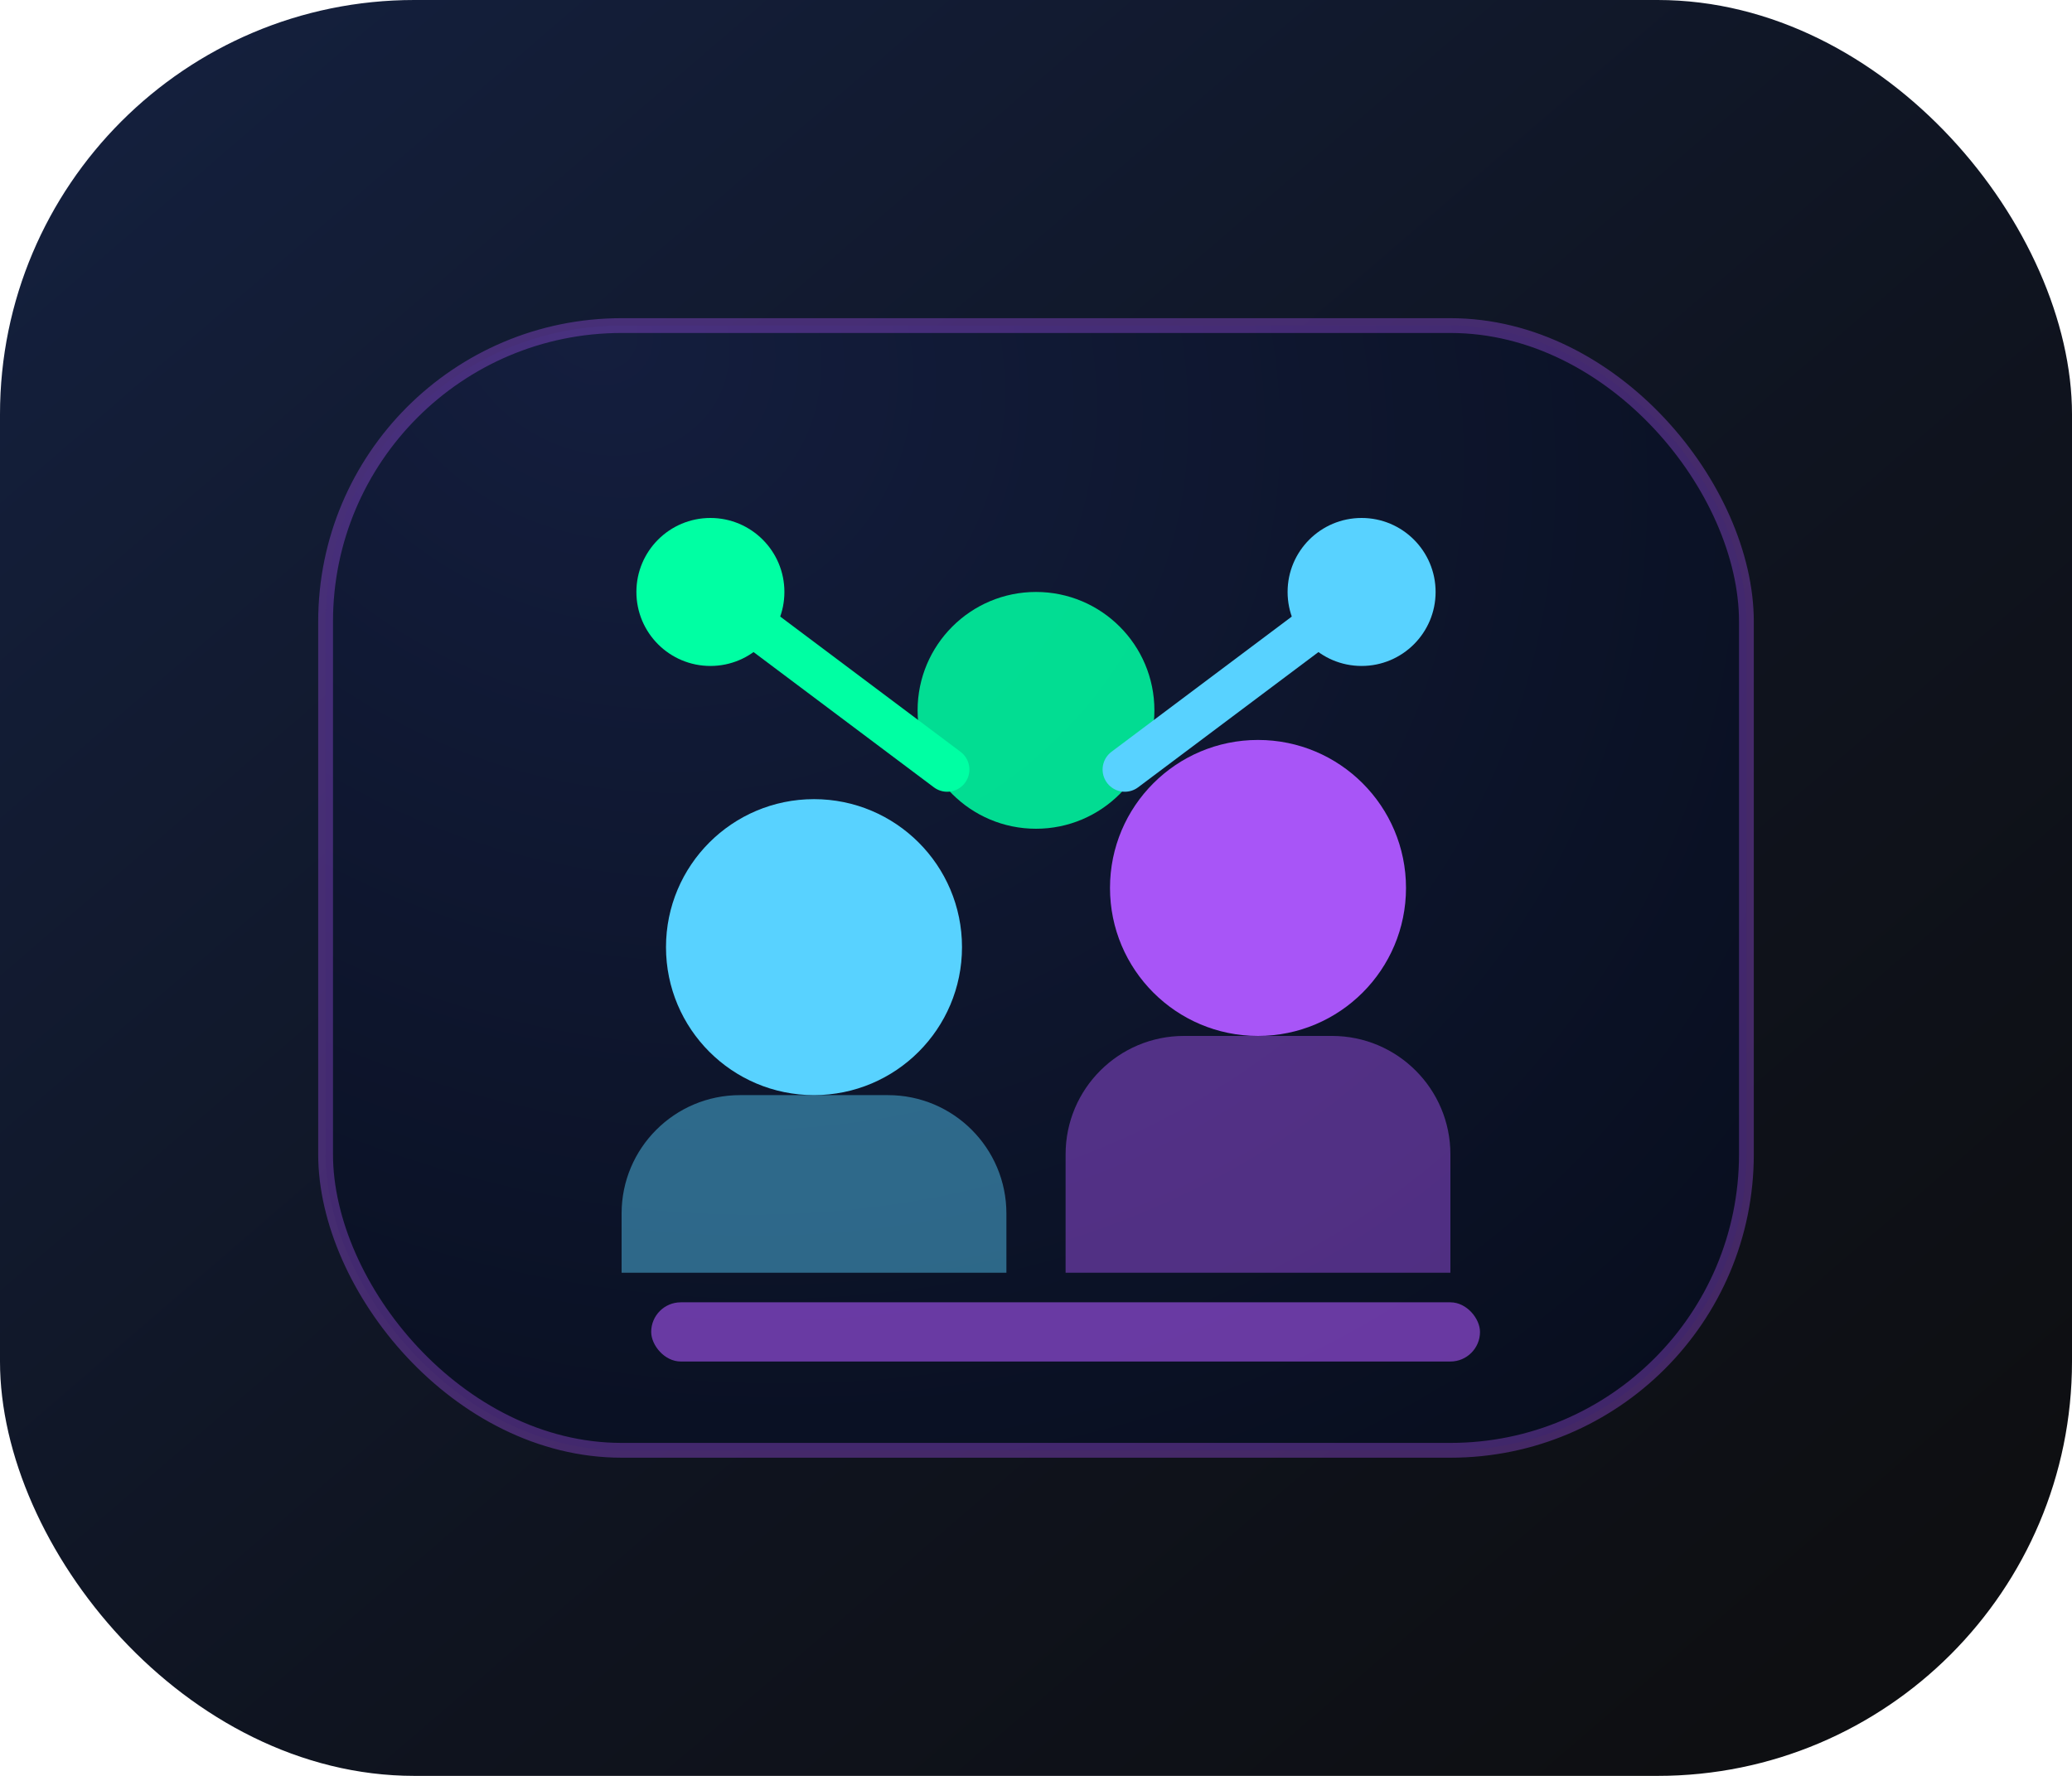 <svg width="140" height="120" viewBox="0 0 140 120" fill="none" xmlns="http://www.w3.org/2000/svg">
<rect width="140" height="120" rx="28" fill="url(#paint0_linear)" fill-opacity="0.95"/>
<rect x="22" y="22" width="96" height="76" rx="20" fill="url(#paint1_radial)" stroke="rgba(168, 85, 247, 0.35)"/>
<path d="M42 82C42 77.582 45.582 74 50 74H60C64.418 74 68 77.582 68 82V86H42V82Z" fill="#58D2FF" fill-opacity="0.45"/>
<path d="M72 78C72 73.582 75.582 70 80 70H90C94.418 70 98 73.582 98 78V86H72V78Z" fill="#A855F7" fill-opacity="0.45"/>
<circle cx="55" cy="64" r="10" fill="#58D2FF"/>
<circle cx="85" cy="60" r="10" fill="#A855F7"/>
<circle cx="70" cy="48" r="8" fill="#00FFA3" fill-opacity="0.85"/>
<path d="M76 52L92 40" stroke="#58D2FF" stroke-width="3" stroke-linecap="round"/>
<path d="M64 52L48 40" stroke="#00FFA3" stroke-width="3" stroke-linecap="round"/>
<circle cx="48" cy="40" r="5" fill="#00FFA3"/>
<circle cx="92" cy="40" r="5" fill="#58D2FF"/>
<rect x="44" y="88" width="56" height="4" rx="2" fill="#A855F7" fill-opacity="0.6"/>
<defs>
<linearGradient id="paint0_linear" x1="18" y1="2" x2="118" y2="118" gradientUnits="userSpaceOnUse">
<stop stop-color="#071331"/>
<stop offset="0.6" stop-color="#020713"/>
<stop offset="1" stop-color="#010205"/>
</linearGradient>
<radialGradient id="paint1_radial" cx="0" cy="0" r="1" gradientUnits="userSpaceOnUse" gradientTransform="translate(40 22) rotate(32) scale(130 108)">
<stop stop-color="#141E3E"/>
<stop offset="1" stop-color="#050A16"/>
</radialGradient>
</defs>
</svg>
